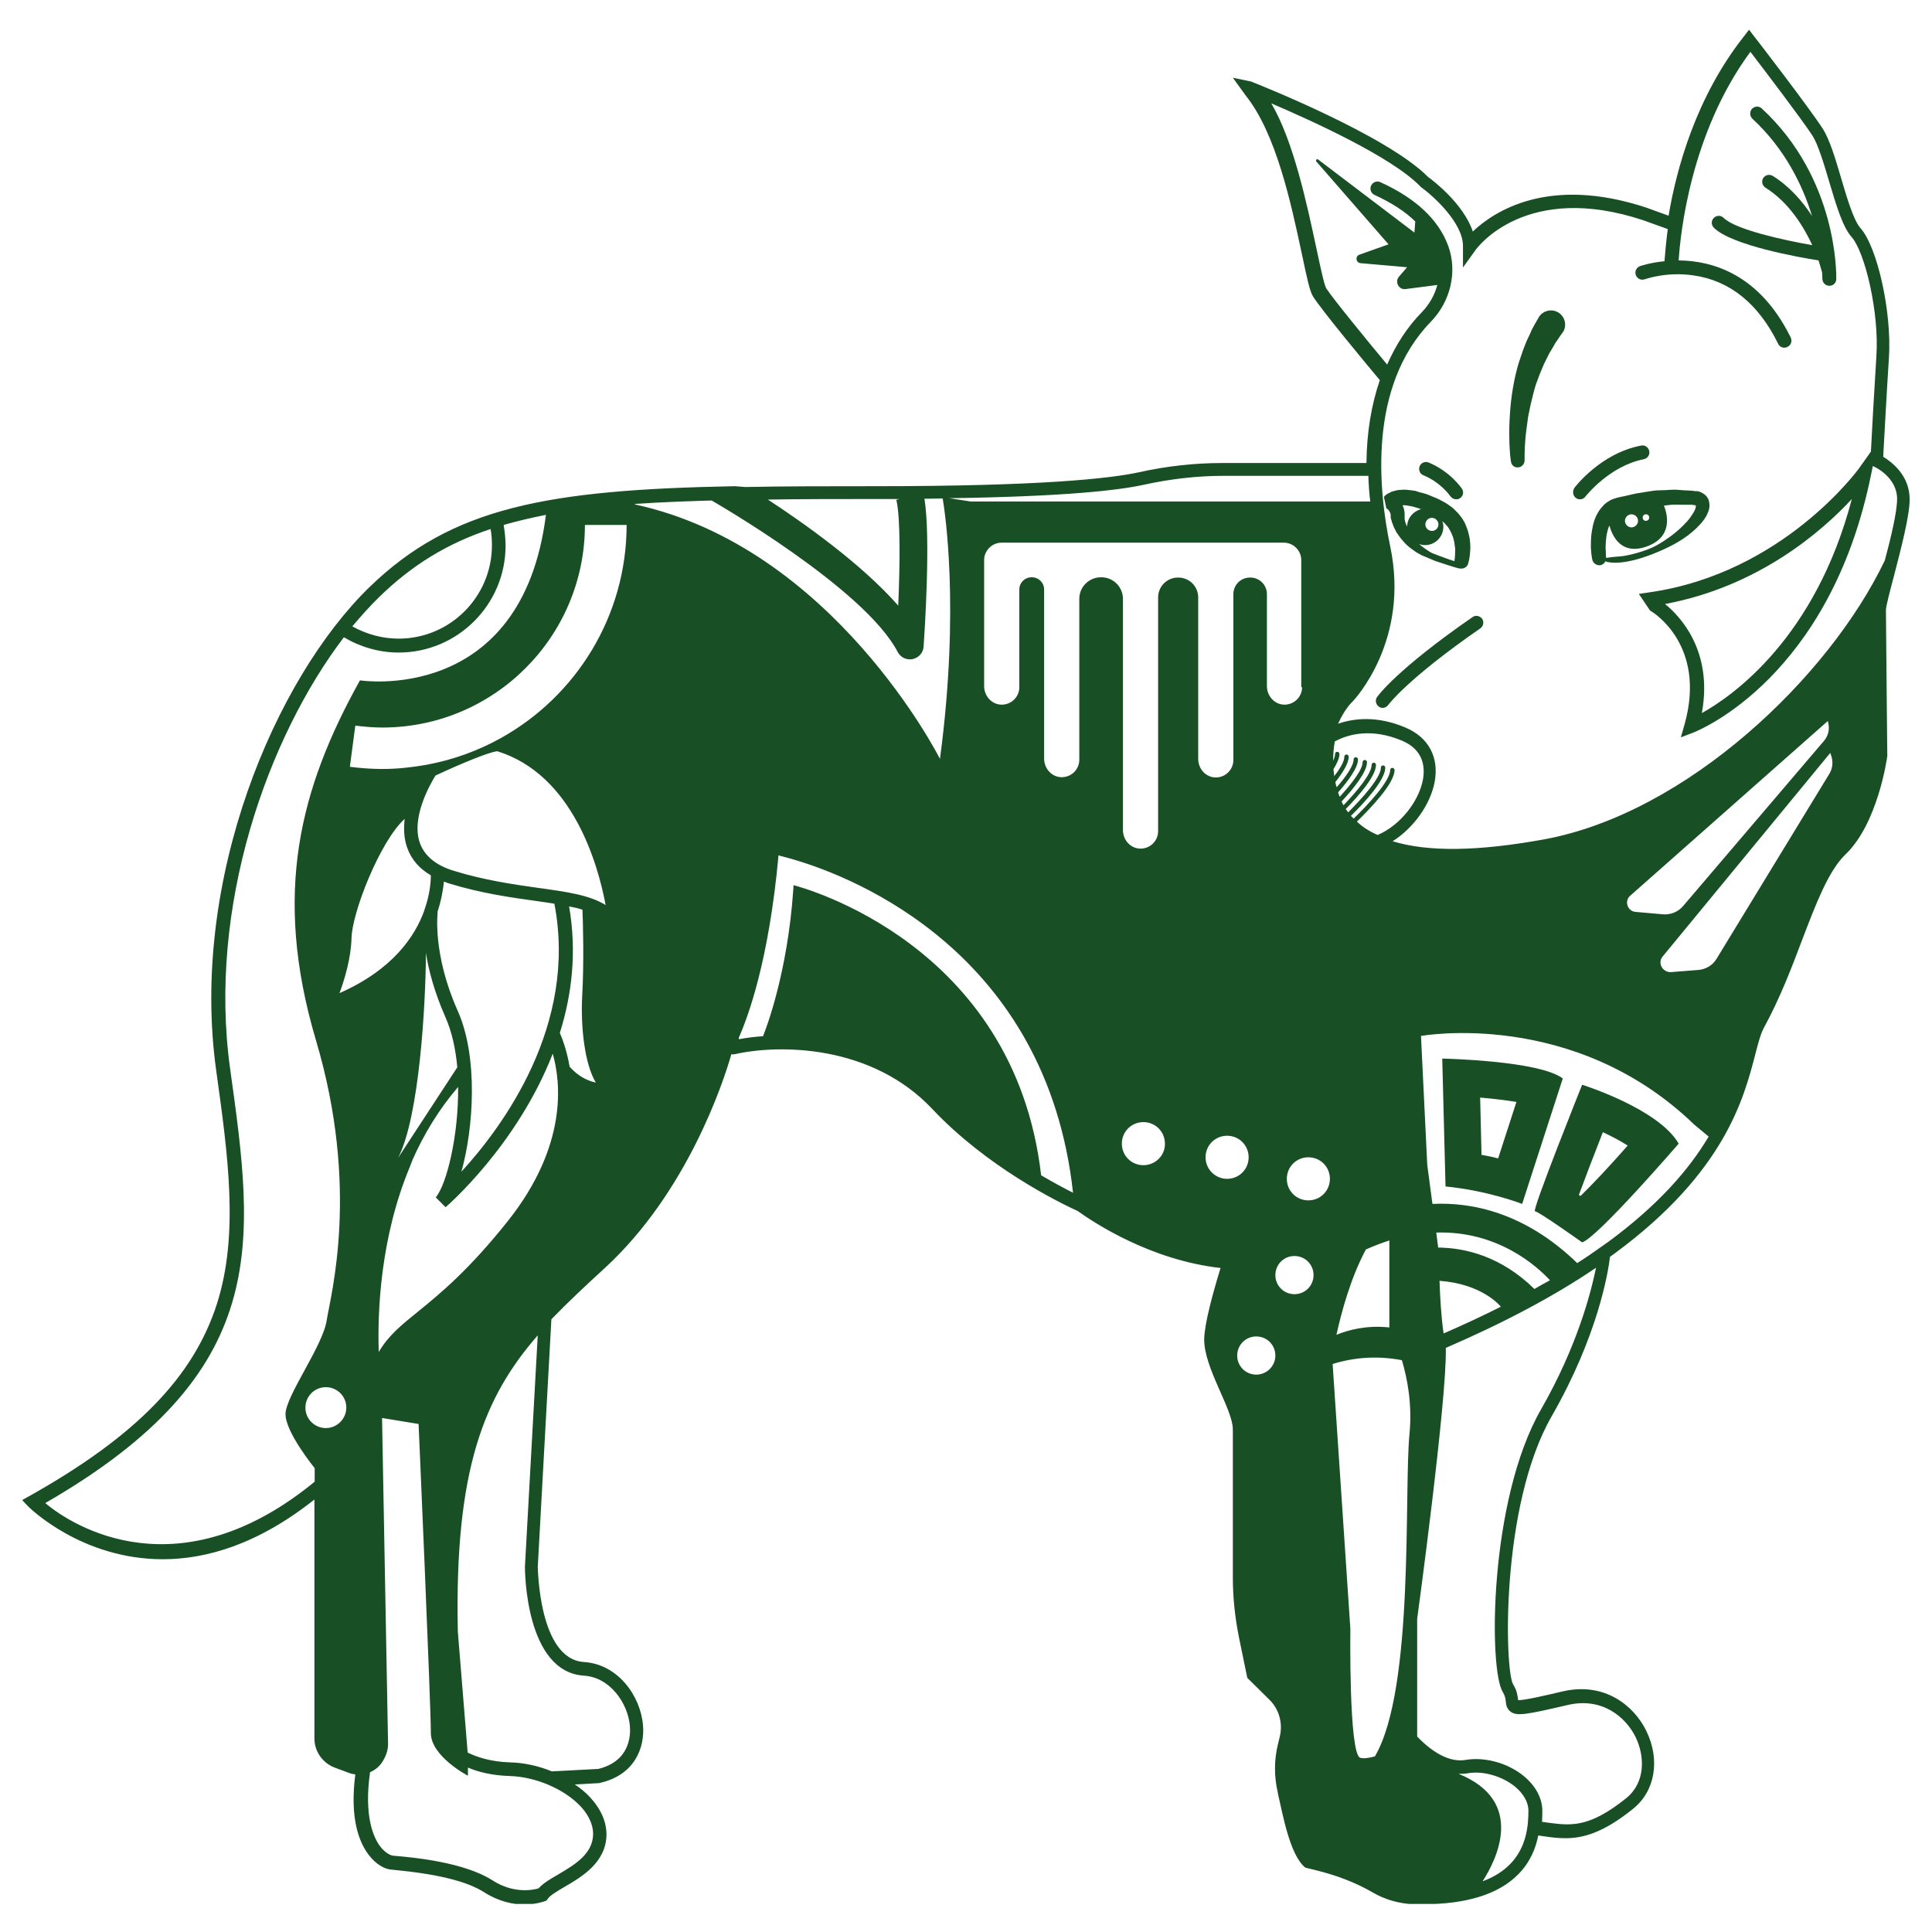 <?xml version="1.0" encoding="utf-8"?>
<!-- Generator: Adobe Illustrator 20.0.0, SVG Export Plug-In . SVG Version: 6.00 Build 0)  -->
<svg version="1.1" id="Layer_1" xmlns="http://www.w3.org/2000/svg" xmlns:xlink="http://www.w3.org/1999/xlink" x="0px" y="0px"
	 viewBox="0 0 708.5 708.5" style="enable-background:new 0 0 708.5 708.5;" xml:space="preserve">
<style type="text/css">
	.st0{clip-path:url(#SVGID_2_);fill:#184F24;}
</style>
<g>
	<defs>
		<rect id="SVGID_1_" x="8.3" y="10.7" width="692.7" height="687.5"/>
	</defs>
	<clipPath id="SVGID_2_">
		<use xlink:href="#SVGID_1_"  style="overflow:visible;"/>
	</clipPath>
	<path class="st0" d="M589.8,455.4c-0.9,0.6-1.8,1.3-2.7,1.9c-2.8,2-5.7,4-8.7,5.9c-19.3-18.7-38.9-22.4-53.1-21.7l-1.9-14.3
		l-2.3-47.3c0,0,56-10.2,100.2,32.5l5.3,4.4C619.6,428.6,608.4,441.7,589.8,455.4 M565.1,516.9c-19.1,33.3-19.2,95.4-14,103.6
		c0.8,1.3,1,2.4,1.1,3.4c0.1,1.2,0.3,2.8,1.9,3.9c2.3,1.6,6,0.9,20.6-2.5c12.8-3.1,21.5,4.4,25.1,11.7c3.4,7,3.7,16.6-3.4,22.4
		c-13.7,11-20.3,10.1-28.8,9c-0.7-0.1-1.4-0.2-2.1-0.3c0.1-1.8,0.1-3.3,0.1-4.3c-0.1-4.5-2.5-8.9-6.7-12.4c-5.9-4.9-14.4-7.2-21.5-6
		c-7.5,1.3-14.9-5.6-17.7-8.6v-43.1c0,0,11-80.7,10.5-99.4c21.3-9.2,39.8-19,55.1-29.4C583.4,474.1,578.4,493.7,565.1,516.9
		 M553.7,683.7c-2.6,2.6-5.9,4.7-10,6.2c4.9-7.6,16.1-29.3-8.8-39.4c1.1,0,2.2,0,3.3-0.2c5.6-1,12.6,1,17.4,4.9
		c3.1,2.6,4.8,5.6,4.9,8.6C560.5,669.4,559.9,677.4,553.7,683.7 M498.8,644.6c-4.2-1.5-3.6-47.3-3.6-47.3l-6.5-97.1
		c10.9-3.4,20.2-2.4,25.4-1.4c2.1,7,3.8,16.5,2.8,26.9c-2.1,21.1,1.9,93.6-12.7,118.4C502,644.7,500,645,498.8,644.6 M474.7,474.6
		c-3.9,0-7-3.1-7-7s3.1-7,7-7s7,3.1,7,7S478.6,474.6,474.7,474.6 M460.7,504.1c-3.9,0-7-3.1-7-7c0-3.9,3.1-7,7-7c3.9,0,7,3.1,7,7
		C467.7,501,464.5,504.1,460.7,504.1 M442.1,424.4c0-4.4,3.5-7.9,7.9-7.9c4.4,0,7.9,3.5,7.9,7.9s-3.5,7.9-7.9,7.9
		C445.7,432.3,442.1,428.8,442.1,424.4 M419.3,427.3c-4.4,0-7.9-3.5-7.9-7.9c0-4.4,3.5-7.9,7.9-7.9s7.9,3.5,7.9,7.9
		C427.3,423.7,423.7,427.3,419.3,427.3 M291.7,315.4c21.5,6.4,92.1,33.9,101.8,122c-3-1.5-7.1-3.7-11.7-6.4
		c-9.8-84.9-87.5-105.5-90.8-106.4c0,0.6-0.1,1.1-0.1,1.8c-2.1,30.4-10,51-11.1,53.6c-3.2,0.2-6.2,0.6-8.8,1.1l-0.1-0.5
		c3.4-7.6,11.1-28.4,14.6-67C285.5,313.8,287.8,314.2,291.7,315.4 M214.2,614.5c9.5,0.6,16.1,10.1,16.8,18.5
		c0.3,3.8-0.2,12.9-11.6,15.7l-17,0.9c-4.9-2-10.3-3.2-15.3-3.3c-7.2-0.2-12.3-2-15.6-3.6l-3.6-44.3c-1.3-59.4,9.6-86.1,29.3-108.7
		l-4.7,84.9C192.5,576.1,192.7,613.2,214.2,614.5 M212.8,662.3c2.2,2.3,4.8,6.1,4.7,10.5c-0.2,7.2-6.9,11.1-12.8,14.6
		c-3,1.7-5.6,3.3-7.2,5.1c-2,0.6-9.1,2.1-17-3c-10.3-6.6-29.2-8.4-35.5-8.9l-1-0.1c-0.6-0.1-2.6-0.8-4.6-3.4c-2.4-3.2-6-11-3.7-27.2
		c1.9-0.8,3.6-2.2,4.7-4.1l0.4-0.7c1-1.8,1.6-3.9,1.5-5.9L140.1,520l13.4,2.2c0,0,4.5,102.5,4.5,113.3c0,8.6,13.6,15.7,13.6,15.7v-3
		c3.7,1.6,8.8,2.9,15.4,3.1C196.4,651.6,206.8,656,212.8,662.3 M119.5,523.7c-4.1,0-7.5-3.3-7.5-7.5c0-4.1,3.3-7.5,7.5-7.5
		c4.1,0,7.5,3.3,7.5,7.5C127,520.3,123.6,523.7,119.5,523.7 M116.2,542.7c-50.3,41.9-89.7,16.9-99.6,8.5
		c83.3-48,76.8-94.7,67.8-159.2c-8.3-59.5,13.7-121.5,41.7-158.3c6.1,3.6,13,5.6,20.1,5.6c21.6,0,39.2-17.6,39.2-39.2
		c0-2.6-0.3-5.1-0.7-7.6c4.9-1.4,10-2.6,15.5-3.7c-8.8,70-68.2,60.7-68.2,60.7c-21.9,39.4-32.2,77.9-16.1,132.1
		c16.1,54.2,5.4,93.2,3.9,102.6c-1.4,9.4-15.1,27.8-15.1,34.4c0,6.7,10.7,19.8,10.7,19.8v6.1L116.2,542.7z M139.1,218.9
		c12-11.7,24.9-19.6,40.8-24.9c0.4,2,0.5,4,0.5,6c0,18.8-15.3,34.2-34.2,34.2c-6,0-11.8-1.6-17-4.5
		C132.5,225.8,135.8,222.1,139.1,218.9 M229.8,192.4c0,33.6-18.6,62.9-46,78.2c-8.4,4.7-17.7,8.1-27.6,9.9c-5.2,0.9-10.5,1.5-16,1.5
		c-4,0-8-0.3-11.9-0.8l2-15.1c3.3,0.4,6.6,0.7,9.9,0.7c41,0,74.3-33.3,74.3-74.3H229.8z M205.3,378.8c4.4-14,6.3-29.7,3.4-46.4
		c1.7,0.3,3.4,0.7,4.9,1.2c0.2,4.9,0.6,19.3-0.1,31.7c-0.6,11.3,0.9,24.9,5,31.7c-2.8-0.6-6.3-2.1-9.6-5.8
		C207.8,384.9,206.1,380.6,205.3,378.8 M137.2,363.1c8-5.1,13.6-11,17.4-16.7 M146,424.6c7.8-15.1,10.1-56.2,10.2-75.1
		c1,6.4,3.1,14.3,7.1,23.4c2.4,5.4,3.8,11.8,4.4,18.5 M148.4,300.3c-0.4,3.5-0.3,7.1,0.9,10.5c1.5,4.3,4.4,7.7,8.7,10.2
		c0,2.2-0.3,7-2.4,12.8l0,0c0,0,0,0.1,0,0.1c-3.4,9.5-11.6,21.7-31.1,30.3c1.9-5.1,4.2-12.9,4.4-20
		C129,334.8,139.4,308.4,148.4,300.3 M151.3,425.3c4.1-9.3,9.6-18.4,16.7-26.7c0.2,17.8-4.2,35.8-8.2,40.5l3.6,3.6
		c0.4-0.3,26.2-22.6,39.3-56.3c3,10.5,5.5,33.7-16.4,61.3c-14.3,18-25,26.8-32.9,33.2c-6.2,5-11,8.9-14.5,14.9
		c-0.5-14.5,0.5-41.8,11.4-67.9 M169.2,429.7c4.5-16.1,6.2-42-1.3-58.9c-9.4-21-7.4-36.1-7.4-36.3l-0.1,0c1.5-4.5,2.1-8.4,2.4-11.2
		c0.8,0.3,1.5,0.6,2.3,0.8c11.5,3.5,22.1,5,31.5,6.3c2.4,0.3,4.6,0.7,6.7,1C211.9,376,184.3,413.2,169.2,429.7 M197.3,325.6
		c-9.2-1.3-19.6-2.8-30.7-6.2c-6.7-2-10.9-5.5-12.6-10.2c-3.4-9.5,4-22,5.7-24.8c9.4-4.4,20.1-8.8,22.7-8.9
		c27.7,8.6,36.9,41.5,39.7,56.4C216.2,328.2,207.5,327,197.3,325.6 M266.5,183.4l-5.6,0.1c0.5,0.3,56.2,32.2,68.3,55.6
		c0.9,1.7,2.6,2.7,4.5,2.7c0.3,0,0.7,0,1-0.1c2.2-0.5,3.9-2.3,4-4.6c0.3-4.2,2.7-39.9,0.3-54.2c2.3,0,4.5-0.1,6.7-0.1
		c0.7,4,6.4,40.3-1,95.5c-0.2-0.4-39.1-77.5-111.8-93.3l-0.1-0.2C243,184.1,254.2,183.7,266.5,183.4 M321.5,183c2.9,0,5.7,0,8.4,0
		l-1.2,0.3c1.6,6.6,1.3,24.7,0.7,38.8c-13.4-15.3-34.8-30.4-47.8-38.9C293.9,183,307.1,183,321.5,183 M419.3,177.8
		c10-2.2,19.8-3.3,29.3-3.3h53.2c0.1,3.1,0.3,6.2,0.7,9.4H355.9l-7.8-1.2C390.4,182.1,410.2,179.8,419.3,177.8 M610.6,221.5
		c34.4-6.4,57.7-26.8,68.5-38.5c-13.3,50.8-43.5,72.1-55,78.5C628.3,238.5,615.9,225.8,610.6,221.5 M486.4,105.8
		c-0.8-1.2-2.2-8-3.6-14.5c-3.5-16.3-8.4-39.5-16.6-53.4c14.7,6.3,44.1,19.6,54.6,30.4l0.3,0.3c4.3,3.1,15.4,13,15.4,21.6l0,7.9
		l4.6-6.4c0.7-1,18.6-25.2,61.6-10.9l8.9,3.2c-0.7,5.3-1,9.4-1.2,11.8c-5.4,0.5-8.9,1.8-9,1.8c-1.3,0.5-2,1.9-1.5,3.3
		c0.5,1.3,1.9,2,3.3,1.5c0.1,0,7.9-2.9,17.9-1.4c13.3,1.9,23.8,10.4,31,25.1c0.4,0.9,1.3,1.4,2.3,1.4c0.4,0,0.8-0.1,1.1-0.3
		c1.3-0.6,1.8-2.1,1.2-3.4c-11.5-23.4-28.9-28.2-41.1-28.3c0.6-9.8,4.4-46.8,26.3-76.5c5.2,6.8,18.9,24.8,22.8,30.8
		c2,3.2,4.1,10,6,16.5c2.6,8.7,5,16.9,8.3,20.6c4.9,5.5,10.2,27.7,9.1,43.8c-0.8,12.9-1.7,28.5-2,34.9l-4.4,6.2
		c-0.3,0.4-27.9,38.4-76.7,45.4l-4,0.6l4.1,6.1l0.5,0.3c0.8,0.5,20.2,12.5,12.2,41.3l-1.4,4.9l4.7-1.8c2-0.8,50.1-20.3,65.1-94.8
		l0.6-2.9l0.6,0.3c0.1,0,8.3,3.8,8.3,11.8c0,4.7-2.3,14.3-4.5,22.5c-20.4,42.8-72.7,92.7-124.9,102.3c-24.1,4.4-42.6,4.7-55.6,0.7
		c7.9-5,13.9-13.7,15.4-21.7c1.7-9.1-2.2-16.4-10.7-20c-10.4-4.4-18.9-3.4-24.7-1.4c2.2-5,4.9-7.8,5.2-8
		c0.9-0.9,21.2-22.6,13.9-57.1c-4.3-20.5-8.2-58.5,14.9-82.3c7.3-7.5,9.8-18.4,6.4-27.8c-3.5-9.6-11.9-17.5-24.9-23.4
		c-1.3-0.6-2.8,0-3.4,1.3c-0.6,1.3,0,2.8,1.3,3.4c6.1,2.8,11.1,6,14.9,9.7l-0.3,4.1l-35.3-26.8c-0.5-0.4-1,0.3-0.7,0.7l26.5,30.4
		l-10.7,3.8c-1.6,0.6-1.3,2.9,0.4,3.1L516,98l-3,3.5c-1.6,1.9,0,4.9,2.5,4.5l11.6-1.5c-1,3.7-2.9,7.1-5.7,10
		c-5.3,5.4-9.5,11.9-12.7,19.2C500.8,124.2,488.8,109.5,486.4,105.8 M609.7,350.8l61.5-74.7l0.3,0.9c0.8,2.2,0.6,4.7-0.6,6.7
		l-41.4,67.9c-1.4,2.4-4,3.9-6.7,4.1l-10.2,0.8C609.6,356.5,607.8,353.1,609.7,350.8 M597.8,328.5l72.5-64.1l0.2,0.9
		c0.5,2.3-0.1,4.7-1.7,6.5l-51.6,60.5c-1.8,2.1-4.5,3.2-7.3,3l-10.2-0.9C596.8,334.1,595.6,330.4,597.8,328.5 M479.8,424.4
		c4.4,0,7.9,3.5,7.9,7.9c0,4.4-3.5,7.9-7.9,7.9s-7.9-3.5-7.9-7.9C471.9,427.9,475.4,424.4,479.8,424.4 M477.5,252
		c0,3.7-3.1,6.6-6.8,6.4c-3.5-0.2-6.1-3.3-6.1-6.8v-33.7c0-3.4-2.7-6.1-6.1-6.1h-0.1c-3.4,0-6.1,2.7-6.1,6.1v60.8
		c0,3.7-3.1,6.6-6.8,6.4c-3.5-0.2-6.1-3.3-6.1-6.8v-59.2c0-4.1-3.3-7.3-7.3-7.3H432c-4.1,0-7.3,3.3-7.3,7.3v85.7
		c0,3.7-3.1,6.6-6.8,6.4c-3.5-0.2-6.1-3.3-6.1-6.8v-84.8c0-4.3-3.5-7.9-7.9-7.9h-0.2c-4.3,0-7.9,3.5-7.9,7.9v59
		c0,3.7-3.1,6.6-6.8,6.4c-3.5-0.2-6.1-3.3-6.1-6.8v-62c0-2.5-2-4.5-4.5-4.5h-0.1c-2.5,0-4.5,2-4.5,4.5V252c0,3.7-3.1,6.6-6.8,6.4
		c-3.5-0.2-6.1-3.3-6.1-6.8v-46.2c0-3.5,2.9-6.4,6.4-6.4h103.5c3.5,0,6.4,2.9,6.4,6.4V252z M497.6,301.3
		c4.6-4.5,13.8-13.9,13.8-18.9c0-0.5-0.4-0.8-0.8-0.8c-0.5,0-0.8,0.4-0.8,0.8c0,4-8.2,12.8-13.4,17.8c-0.3-0.3-0.7-0.7-1-1
		c4.9-4.8,12.6-13.1,12.6-17.7c0-0.5-0.4-0.8-0.8-0.8c-0.5,0-0.8,0.4-0.8,0.8c0,3.7-6.9,11.3-12,16.4c-0.3-0.4-0.6-0.8-0.9-1.2
		c4.8-4.9,11.1-12.1,11.1-16.2c0-0.5-0.4-0.8-0.8-0.8c-0.5,0-0.8,0.4-0.8,0.8c0,3.3-5.5,9.8-10.3,14.8c-0.3-0.4-0.5-0.9-0.7-1.4
		c4.4-4.7,9.3-10.8,9.3-14.4c0-0.5-0.4-0.8-0.8-0.8c-0.5,0-0.8,0.4-0.8,0.8c0,2.8-4.2,8.1-8.4,12.7c-0.2-0.5-0.4-1-0.6-1.6
		c3.8-4.3,7.3-9.1,7.3-12.1c0-0.5-0.4-0.8-0.8-0.8c-0.5,0-0.8,0.4-0.8,0.8c0,2.3-2.8,6.3-6.2,10.2c-0.1-0.3-0.2-0.6-0.3-0.9
		c-0.1-0.3-0.1-0.6-0.2-1c2.7-3.4,4.9-6.9,4.9-9.3c0-0.5-0.4-0.8-0.8-0.8c-0.5,0-0.8,0.4-0.8,0.8c0,1.7-1.5,4.3-3.7,7.1
		c-0.1-0.9-0.2-1.7-0.3-2.5c1.3-2.1,2.2-4.1,2.2-5.6c0-0.5-0.4-0.8-0.8-0.8c-0.5,0-0.8,0.4-0.8,0.8c0,0.7-0.3,1.6-0.7,2.5
		c0-2.6,0.2-4.9,0.6-7.1c5.2-2.8,13.6-4.9,24.6-0.3c7.9,3.3,8.6,9.7,7.7,14.4c-1.5,7.9-8.3,16.7-16.6,20.2
		C502,304.8,499.6,303.2,497.6,301.3 M509.5,460.5v10.9v15.4c-8.3-0.9-15,0.9-19.4,2.7c1.8-8.2,5.2-20.9,10.8-31.3
		c2.9-1.3,5.8-2.4,8.6-3.3V460.5z M562.7,472.7c-12.1-11.9-25.2-15.1-35.3-15.2l-0.7-5.5c22.6-0.7,37,12.4,41.7,17.5
		C566.5,470.5,564.6,471.6,562.7,472.7 M529.4,489c-0.9-6-1.3-13.5-1.5-19.3c15.4,1.1,22,8.9,22.5,9.5
		C543.8,482.5,536.8,485.8,529.4,489 M269.5,178.3c-68.9,1.3-103.8,7.7-134,37c-34.6,33.6-66,107.3-56.2,177.4
		c4.3,30.9,8.4,60.1,0.2,85.6c-8.6,26.7-29.7,48.4-68.5,70.2l-2.9,1.6l2.3,2.4c0.3,0.3,19.4,19.3,49.3,19.3
		c15.9,0,34.8-5.4,55.6-21.9v87.6c0,4.8,3,9,7.4,10.7l5.4,2c0.7,0.3,1.5,0.4,2.2,0.5c-2.1,16.2,1.4,24.9,4.9,29.5
		c2.8,3.7,6,5.2,8.1,5.4l1,0.1c15.9,1.5,27,4.2,33.2,8.2c5.5,3.5,10.7,4.5,14.7,4.5c4.4,0,7.3-1.1,7.6-1.2l0.7-0.3l0.4-0.6
		c0.9-1.3,3.5-2.8,6.2-4.4c6.4-3.7,15-8.9,15.3-18.8c0.1-4.9-2-9.7-6.1-14.1c-1.6-1.7-3.4-3.2-5.5-4.6l8.9-0.5l0.4-0.1
		c12.6-2.9,16.4-12.8,15.7-21.1c-0.9-10.8-9.2-22.4-21.6-23.2c-16.7-1-16.9-34.6-17-34.8l5-90.9c5.9-6.1,12.4-12.2,19.5-18.7
		c30.3-27.8,43.6-68.3,46.5-78.5c0.4,0.1,0.8,0.1,1.2,0c16.4-3.7,50.2-3.6,72.5,20.1c20.1,21.3,46.1,34.1,53.3,37.4
		c6.3,4.5,26.8,18,52.4,20.9c-2.8,9.1-5.9,20.4-6,26.1c-0.1,10.6,10.5,25.6,10.5,33.1v54.2c0,7.5,0.8,14.9,2.3,22.3l3,14.6l8.1,8
		c3.6,3.5,5,8.7,3.8,13.6l-0.6,2.5c-1.5,5.9-1.5,12.1-0.1,18l0,0.2c1.7,7.1,4.3,22.7,10.1,27.3l3.7,0.9c7.3,1.8,14.5,4.4,21,8.2
		c4.1,2.4,10.3,4.7,18.4,4.3h0c0,0,0.1,0,0.1,0c16,0,27.7-3.7,34.8-10.9c4.5-4.5,6.5-9.7,7.4-14.3c0.7,0.1,1.4,0.2,2.1,0.3
		c2.6,0.4,5.2,0.7,7.9,0.7c6.5,0,13.9-2,24.8-10.8c8.1-6.5,10-18,4.8-28.6c-4.4-9-15.1-18.1-30.8-14.4c-5.5,1.3-13.6,3.2-16.2,3.2
		c0,0,0,0,0,0c0-0.1,0-0.2,0-0.3c-0.2-1.3-0.4-3.3-1.8-5.5c-3.1-4.9-4.8-65.3,14.1-98.3c17-29.6,20.8-53.1,21.4-58.5
		c0.6-0.4,1.2-0.9,1.8-1.3c40.3-29.7,47.3-56.8,51.5-73c1.1-4.3,2-7.6,3.2-9.8c5.8-10.6,10.2-22.1,14-32.2
		c5.2-13.6,9.7-25.3,15.8-31.2c11.9-11.3,15.3-35.2,15.4-36.2l0-0.2l0-0.2c0-0.5-0.5-48.8-0.5-53.1c0-1.4,1.6-7.4,3-12.7
		c2.5-9.7,5.7-21.8,5.7-27.9c0-8.8-6.6-13.7-9.7-15.6c0.3-5.2,1.2-22.4,2.1-36.3c1.1-16.6-4.2-40.5-10.4-47.5
		c-2.6-2.9-5-11.2-7.2-18.6c-2.1-7.2-4.2-14-6.6-17.8c-4.9-7.6-24.2-32.7-25.1-33.8l-2-2.6l-2,2.6c-17.4,22.1-24.6,48.3-27.5,65.6
		l-8-2.9c-36.1-12-56.1,1.4-63.8,8.7c-3.4-10.2-14.7-18.8-16.4-20c-15.2-15.4-62.9-34.2-64.9-35l-6.7-1.4l4.7,6.5
		c11.2,14,16.6,39.4,20.5,57.6c2,9.5,3,14.2,4.2,16.1c3.1,5,20.3,25.7,24.5,30.7c-3.1,9.1-4.8,19.2-4.9,30.4h-53.1
		c-9.8,0-20.1,1.1-30.4,3.4c-10.6,2.3-36,5.1-96.7,5.1c-17.5,0-33.3,0-47.6,0.3"/>
	<path class="st0" d="M577.9,182.6c0.5,0.4,1,0.5,1.5,0.5c0.8,0,1.5-0.3,2-1c0.1-0.1,8.7-11.2,21.4-13.7c1.4-0.3,2.3-1.6,2-3
		c-0.3-1.4-1.6-2.3-3-2c-14.7,2.8-24.1,15-24.5,15.6C576.6,180.2,576.8,181.8,577.9,182.6"/>
	<path class="st0" d="M520.6,171c-0.5,1.3,0.1,2.8,1.4,3.3c6.4,2.6,9.8,7.6,9.9,7.7c0.5,0.7,1.3,1.1,2.1,1.1c0.5,0,1-0.1,1.4-0.4
		c1.2-0.8,1.5-2.3,0.7-3.5c-0.2-0.3-4.3-6.3-12.2-9.6C522.6,169.1,521.1,169.7,520.6,171"/>
	<path class="st0" d="M553.8,166.9c0.1,0.7,0.1,1.3,0.2,1.7c0,0.4,0.1,0.6,0.1,0.6c0.1,1.3,1.2,2.3,2.5,2.2c1.4,0,2.5-1.2,2.5-2.6
		v-0.1c0,0,0-0.2,0-0.6c0-0.4,0-0.9,0-1.6c0-1.4,0.1-3.3,0.3-5.7c0.2-2.3,0.6-5.1,1-8c0.3-1.4,0.6-2.9,0.9-4.4
		c0.4-1.5,0.7-3,1.1-4.5c0.4-1.5,0.8-3,1.4-4.4c0.5-1.4,1-2.8,1.6-4.1c0.5-1.3,1.1-2.6,1.7-3.7c0.6-1.2,1.1-2.3,1.7-3.2
		c0.6-1,1.1-1.8,1.5-2.6c0.5-0.7,1-1.4,1.3-1.9c0.7-1.1,1.2-1.7,1.2-1.7l0.2-0.3c0.1-0.1,0.2-0.3,0.3-0.4c1.4-2.5,0.5-5.7-2-7.1
		c-2.5-1.4-5.7-0.5-7.1,2c0,0-0.4,0.8-1.2,2.1c-0.4,0.7-0.8,1.5-1.3,2.4c-0.4,1-0.9,2.1-1.5,3.3c-0.6,1.2-1,2.5-1.6,3.9
		c-0.5,1.4-1,2.9-1.5,4.4c-0.5,1.5-0.9,3.1-1.3,4.8c-0.4,1.6-0.7,3.3-1,5c-0.3,1.7-0.5,3.3-0.7,5c-0.2,1.6-0.3,3.3-0.4,4.8
		c-0.2,3.1-0.3,6-0.2,8.5C553.5,163.3,553.7,165.4,553.8,166.9"/>
	<path class="st0" d="M668.2,99.9c0.1,1.4,0.1,2.2,0.1,2.3c0,1.4,1.1,2.6,2.5,2.6c0,0,0,0,0.1,0c1.4,0,2.5-1.1,2.5-2.5
		c0-1.5,0.6-36.7-27.3-62.5c-1-1-2.6-0.9-3.6,0.1c-0.9,1-0.9,2.6,0.1,3.6c12.1,11.2,18.5,24.6,21.9,35.7
		c-3.5-5.4-8.2-10.8-14.4-14.7c-1.2-0.7-2.7-0.4-3.5,0.8c-0.7,1.2-0.4,2.7,0.8,3.5c8.6,5.4,14,14.2,17.2,21.1
		c-10.4-1.8-28.2-5.7-32.5-10c-1-1-2.6-1-3.6,0c-1,1-1,2.6,0,3.6c6.5,6.5,31.4,10.9,38.4,12C667.6,97.7,668,99.3,668.2,99.9"/>
	<path class="st0" d="M603.6,191c-0.7,0-1.2-0.5-1.2-1.2c0-0.7,0.5-1.2,1.2-1.2c0.7,0,1.2,0.5,1.2,1.2
		C604.8,190.5,604.2,191,603.6,191 M598.3,193.4c-1.3,0-2.4-1.1-2.4-2.4c0-1.3,1.1-2.4,2.4-2.4c1.3,0,2.4,1.1,2.4,2.4
		C600.7,192.3,599.6,193.4,598.3,193.4 M588.8,205.9c1.4,0.5,7.3,1.7,20.1-3.9c4.1-1.8,8.9-4.2,13.1-8.2c1-1,2.1-2.1,3-3.4
		c0.5-0.7,0.9-1.4,1.2-2.2c0.4-0.8,0.7-1.7,0.7-2.9c0-0.6-0.1-1.3-0.3-1.9c-0.1-0.3-0.3-0.7-0.5-1c-0.2-0.3-0.5-0.6-0.7-0.8
		c-0.5-0.5-1.1-0.8-1.7-1.1c-0.3-0.1-0.7-0.3-0.9-0.3l-0.5-0.1l-0.1,0l-0.1,0l-0.3,0l-0.3,0l-0.6-0.1l-1.1-0.1l-2.3-0.1
		c-1.5-0.1-3-0.3-4.5-0.2c-1.5,0.1-3,0.2-4.5,0.2c-1.5,0-3,0.3-4.4,0.5c-1.4,0.2-2.9,0.5-4.3,0.7c-1.3,0.3-2.6,0.6-3.9,0.9
		c-0.6,0.1-1.3,0.3-1.9,0.4l-0.9,0.2c-0.5,0.2-0.8,0.3-1.3,0.4c-0.4,0.2-0.8,0.3-1.2,0.5l-1.1,0.7c-0.7,0.4-1.3,1-1.8,1.6
		c-1.1,1.1-1.8,2.4-2.4,3.6c-1.1,2.4-1.4,4.7-1.7,6.6c-0.2,1.9-0.2,3.6-0.2,5c0.1,1.4,0.2,2.4,0.3,3.1c0.1,0.7,0.2,1.1,0.2,1.1
		c0.2,1.3,1.4,2.2,2.7,2.2c1.4-0.1,2.4-1.3,2.4-2.7l0-0.1c0,0,0-0.3-0.1-0.9c0-0.6,0-1.6-0.1-2.7c0-1.2,0.1-2.6,0.3-4.2
		c0.2-1.3,0.5-2.7,1.1-4c1.2,4.4,4.6,10.8,13.4,7.8c10.2-3.5,7.8-12.1,6.6-15.1c0.9-0.1,1.9-0.2,2.8-0.3c1.4-0.1,2.8,0,4.2,0l2.1,0
		l1,0l0.9,0.1l0.5,0.1c0.2,0,0.1,0,0.1,0.1c0,0,0.1,0,0.1,0c0,0,0-0.2,0,0.1c0.1,0.5-0.4,1.8-1,2.7c-0.6,1-1.4,2.1-2.2,3
		c-3.4,3.8-7.5,6.7-11.2,8.8c-3.7,2.1-10.5,3.8-13,4c-5.3,0.4-5.7,0.7-5.7,0.7"/>
	<path class="st0" d="M525.1,194.7c-1.3,0-2.4-1.1-2.4-2.4c0-1.3,1.1-2.4,2.4-2.4c1.3,0,2.4,1.1,2.4,2.4
		C527.5,193.6,526.5,194.7,525.1,194.7 M516,193.1c-0.2-0.5-0.5-1-0.6-1.5c-0.1-0.3-0.2-0.5-0.2-0.8c-0.1-0.2-0.1-0.5-0.1-0.7l0-0.2
		c0-0.1,0-0.3,0-0.4l0-1c0-0.9-0.2-1.8-0.5-2.6c-0.1-0.2-0.2-0.4-0.3-0.6c0.1,0,0.2,0,0.3,0c0.7-0.1,1.4,0.1,2.1,0.2
		c0.4,0.1,0.7,0.1,1.1,0.2l1.1,0.3c0.7,0.2,1.4,0.4,2.2,0.7l0.1,0C518.2,187.5,516.1,190,516,193.1 M534.9,208
		c0.6,0.2-0.5-0.9,0.2-0.8l-0.1-0.9c1,0.2-0.7,0.1-9.9-3.5c-0.9-0.4-4-2.6-4.7-3.3c0.7,0.3,1.5,0.4,2.2,0.4c3.7,0,6.7-3,6.7-6.7
		c0-0.7-0.1-1.4-0.4-2.1c0.1,0.1,0.1,0.1,0.2,0.2l0.8,0.7c0.2,0.3,0.4,0.6,0.7,0.8c0.5,0.5,0.8,1.2,1.2,1.8c0.3,0.7,0.7,1.3,0.9,2
		c0.3,0.7,0.4,1.4,0.6,2.1c0.1,0.7,0.2,1.5,0.3,2.2c0.1,0.8,0,1.5,0,2.3c0,0.8-0.1,1.6-0.2,2.2l0,0.1c-0.2,1,0.3,2.1,1.2,2.6
		c0.2,0.1,0.4,0.2,0.6,0.3c1.3,0.4,2.8-0.3,3.2-1.7c0.3-1.1,0.5-2,0.6-3c0.1-1,0.2-2,0.2-3c0-1-0.1-2-0.2-3c-0.2-1-0.4-2-0.7-3
		c-0.3-1-0.7-1.9-1.1-2.9c-0.5-0.9-1-1.8-1.7-2.6c-0.3-0.4-0.6-0.8-1-1.2l-1.1-1.1c-0.7-0.8-1.6-1.3-2.4-1.9c-0.8-0.6-1.7-1-2.6-1.5
		l-0.3-0.2l-0.2-0.1l-0.3-0.1l-0.6-0.3l-1.2-0.5l-2.4-1c-0.9-0.3-1.9-0.6-2.9-0.8L519,180c-0.5-0.1-1-0.1-1.5-0.2
		c-1-0.1-2-0.3-3.1-0.2l-1.6,0.1c-0.6,0.1-1.1,0.2-1.7,0.4c-0.6,0.1-1.2,0.4-1.7,0.7c-0.3,0.1-0.6,0.3-0.9,0.5l-0.4,0.3
		c-0.1,0.1-0.4,0.4-0.6,0.6l0.9,4.2c0,0,0.2,0.1,0.3,0.2c0.1,0.1,0.3,0.2,0.4,0.3c0.2,0.3,0.4,0.6,0.6,0.9c0.1,0.4,0.3,0.7,0.3,1.1
		l0,0.3l0,0l0,0.2l0,0.1l0,0.2c0,0.2,0,0.3,0.1,0.5l0.2,0.7c0.1,0.5,0.2,0.8,0.4,1.2c0.1,0.4,0.3,0.7,0.4,1.1c0.3,0.7,0.7,1.3,1,2
		c0.8,1.2,1.6,2.3,2.6,3.4c0.9,1.1,2,2,3.1,2.8c0.6,0.4,1.1,0.8,1.7,1.2c0.6,0.3,1.2,0.7,1.8,1c0.6,0.3,4.4,1.8,5,2.1
		c0,0,8.2,2.8,9.1,2.8c0.9-0.1,0.7-0.7,0.7-0.7"/>
	<path class="st0" d="M505,255.6c-0.8,1.1-0.5,2.7,0.6,3.5c0.4,0.3,0.9,0.5,1.4,0.5c0.8,0,1.6-0.4,2.1-1.1
		c0.1-0.1,6.8-9.4,33.8-28.1c1.1-0.8,1.4-2.4,0.6-3.5c-0.8-1.1-2.4-1.4-3.5-0.6C512.1,245.6,505.3,255.2,505,255.6"/>
	<path class="st0" d="M549.4,424.8c-1.9-0.5-3.9-0.9-6.1-1.3l-0.5-21c4.9,0.4,9.5,1,13.3,1.6L549.4,424.8z M528.9,388.2l1.2,46.9
		c15.6,1.5,28.1,6.4,28.1,6.4l14.9-46C564.5,388.9,528.9,388.2,528.9,388.2"/>
	<path class="st0" d="M579.6,438.6c-0.2-0.1-0.4-0.3-0.6-0.4c2.2-6,5.4-14.3,8.8-23c3.5,1.6,6.6,3.3,9.1,4.9
		C590.6,427.3,584.2,434.1,579.6,438.6 M580.2,397.8c0,0-18.6,46.4-17.3,46.4c1.3,0,17.3,11.4,17.3,11.4
		c5.7-1.8,35.4-36.2,35.4-36.2C608.3,406.6,580.2,397.8,580.2,397.8"/>
</g>
</svg>
